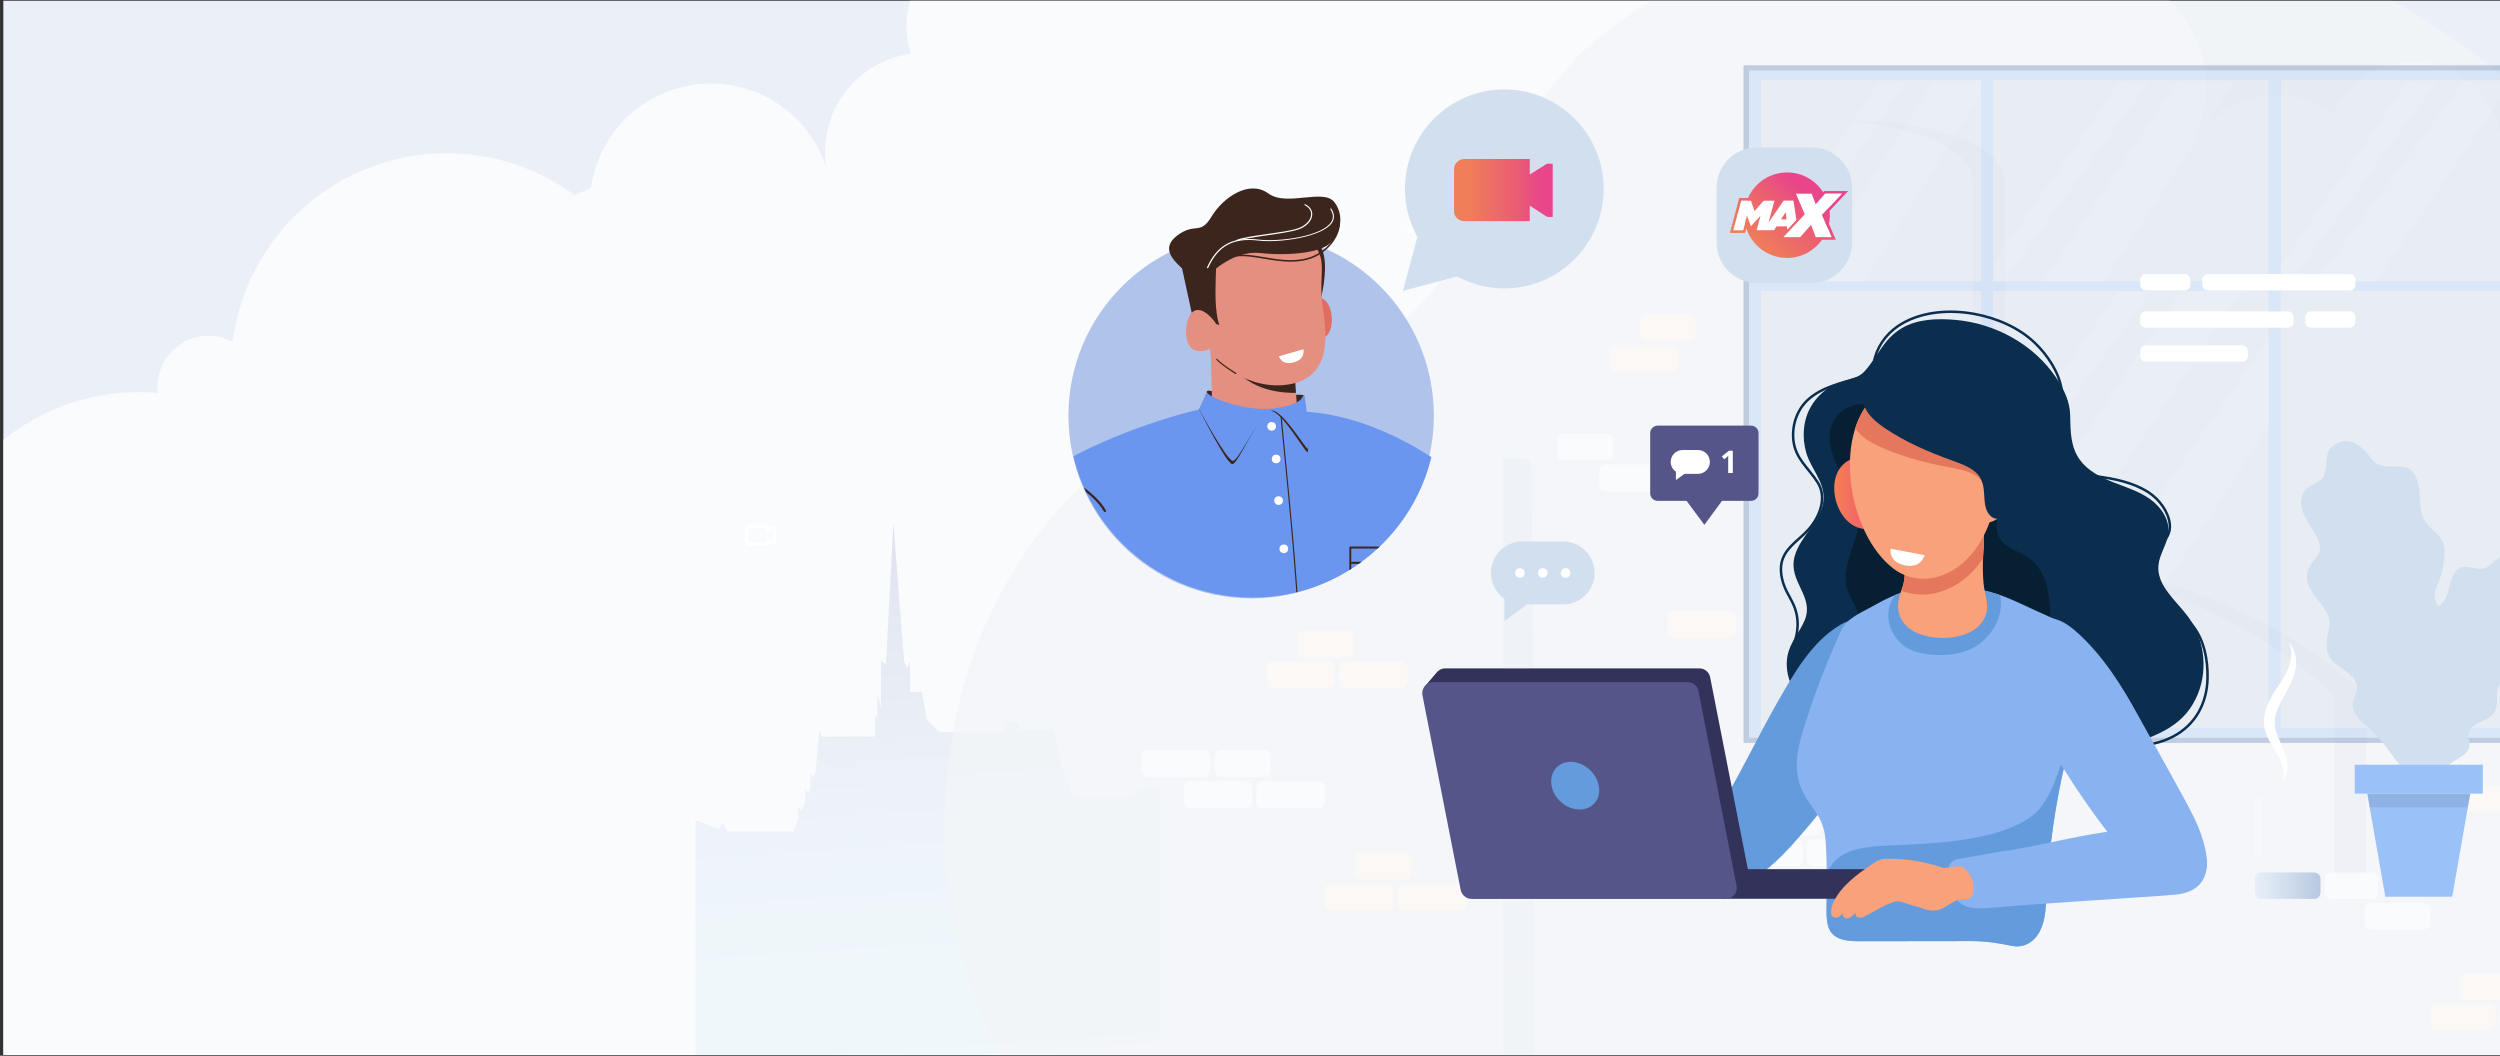 <?xml version="1.0" encoding="utf-8"?>
<svg xmlns="http://www.w3.org/2000/svg" id="Warstwa_1" style="enable-background:new 0 0 1731 731;" version="1.1" viewBox="0 0 1731 731" x="0px" y="0px">
<rect x="0" y="0" width="1731" height="731" fill="#333333" stroke="none"/>
<style type="text/css">
	.st0{clip-path:url(#SVGID_00000000204556009450680030000015383124704159157908_);}
	.st1{clip-path:url(#SVGID_00000142872568391440756690000002418993123200482436_);}
	.st2{fill:#EBEFF7;}
	.st3{opacity:0.72;fill:#FFFFFF;enable-background:new    ;}
	.st4{opacity:0.2;}
	.st5{fill:url(#SVGID_00000018915433056371394890000006083476394878723735_);}
	.st6{fill:none;}
	.st7{fill:url(#SVGID_00000103958682087297565600000004298749874310684094_);}
	.st8{fill:url(#SVGID_00000183244236948039033000000014330505607312449180_);}
	.st9{fill:none;stroke:#FFFFFF;stroke-width:1.99;stroke-linecap:round;stroke-linejoin:round;}
	.st10{opacity:0.8;}
	.st11{fill:#F2F5F7;}
	.st12{opacity:0.71;}
	.st13{opacity:0.5;fill:url(#SVGID_00000007412101704800144320000017810875588484831113_);enable-background:new    ;}
	.st14{fill:#FFFAF5;}
	.st15{opacity:0.3;}
	.st16{fill:#466BA5;}
	.st17{opacity:0.2;fill:#FFFFFF;enable-background:new    ;}
	.st18{fill:#9BC1F9;}
	.st19{fill:#0B2D4E;}
	.st20{fill:#061F33;}
	.st21{fill:#649BDD;}
	.st22{fill:#88B2F0;}
	.st23{clip-path:url(#SVGID_00000090292196303189072960000003302890815525886890_);}
	.st24{fill:url(#SVGID_00000176012432063610595890000008639537917824295301_);}
	.st25{fill:none;stroke:#0B2D4E;stroke-width:1.75;stroke-miterlimit:10;}
	.st26{fill:#F8A17A;}
	.st27{fill:#E5785C;}
	.st28{fill:#FFFFFF;}
	.st29{fill:#32325B;}
	.st30{fill:#555589;}
	.st31{fill:#D2DFEF;}
	.st32{clip-path:url(#SVGID_00000094599247263300863520000007239487157198913183_);}
	.st33{opacity:0.4;}
	.st34{clip-path:url(#SVGID_00000095298054620573659470000010238080819303464080_);}
	.st35{opacity:0.1;fill:#231F20;enable-background:new    ;}
	.st36{fill:url(#SVGID_00000093889804337130466070000003641263677342143922_);}
	.st37{fill:#B0C4EB;}
	.st38{clip-path:url(#SVGID_00000109748457381624809370000015392639489958215044_);}
	.st39{fill:#3C251D;}
	.st40{fill:#E58F80;}
	.st41{fill:#6B96F0;}
	.st42{fill:#E06D60;}
	.st43{fill:#6F7BBD;}
	.st44{fill:none;stroke:#FFFFFF;stroke-width:2.95;stroke-linecap:round;stroke-linejoin:round;}
	.st45{fill:url(#SVGID_00000183243423649386700560000006061015032662808225_);}
</style>
<g>
	<g>
		<defs>
			<rect height="730" id="SVGID_1_" width="1730" x="2.3" y="0.5"/>
		</defs>
		<clipPath id="SVGID_00000145030601935896991160000006774158987302412454_">
			<use href="#SVGID_1_" style="overflow:visible;"/>
		</clipPath>
		<g style="clip-path:url(#SVGID_00000145030601935896991160000006774158987302412454_);">
			<g>
				<g>
					<defs>
						<rect height="730" id="SVGID_00000097470655003764653840000007897489075712767115_" width="1730" x="2.3" y="0.5"/>
					</defs>
					<clipPath id="SVGID_00000155833590040171061000000000807298402660013702_">
						<use href="#SVGID_00000097470655003764653840000007897489075712767115_" style="overflow:visible;"/>
					</clipPath>
					<g style="clip-path:url(#SVGID_00000155833590040171061000000000807298402660013702_);">
						<path class="st2" d="M1.8,0h1731v731H1.8V0z"/>
						<path class="st3" d="M1790.7,137.1c0.2-1,0.5-2.2,0.7-3.3c3.1-21.6-12.2-41.5-34-44.5c-9.4-1.4-18.7,0.9-26.1,5.7&#xA;							c-3.4-26.3-24-48.1-51.7-51.7c-27.1-3.6-52.5,11.2-63.3,35c-8.8-6-18.9-10.3-30.4-11.8c-26.9-3.6-52.3,8.8-66.6,29.9&#xA;							c3.6-7.6,6.2-16,7.4-24.9c6.2-45.7-25.9-87.9-71.8-93.9c-5.8-0.9-11.7-1-17.3-0.5c0-4-0.2-7.9-0.7-12&#xA;							c-5.7-43.2-45.5-73.6-88.7-68c-7.7,1-15.1,3.3-21.8,6c-20.6-16.7-45.8-23.9-74-27.8c-43.1-5.8-84.4,3.3-115.3,28.8&#xA;							c-4.1-12.4-15.1-22-28.8-23.7c-19.4-2.6-37.2,11-39.8,30.4c-0.3,2.2-0.3,4.5-0.3,6.7c-1.4-0.3-2.8-0.7-4.1-0.9&#xA;							c-27.6-3.8-53.2,13.7-60.4,39.8c-28-17.2-60.1-26.4-92.7-27.6c-16-20.2-42.2-31.9-69.7-28.2c-27.6,3.6-49.8,21.5-59.9,45.1&#xA;							c-12.5-6-28-5.2-40,3.4c-7.7,5.3-13,13.4-15.3,21.8c-20.4-16.8-50.6-18.7-73.1-2.4c-22.3,16-30.5,43.9-22.3,68.7&#xA;							c-10.5,1.5-20.9,5.3-30.4,12C578.2,65,568,91.4,572.1,116.3c-2.4-8.1-6.5-16-11.7-23.3c-26.8-37.8-79-46.3-116.7-19.7&#xA;							c-19.6,13.7-31.4,34.7-34.5,56.8c-3.8,1.5-7.5,3.3-11.2,5.1c-50.6-37.3-121-39.8-175.1-1.5c-35.5,25.2-56.6,62.8-61.8,103&#xA;							c-11.7-6-25.9-5.8-37.2,2.4c-11,7.7-16,20.4-14.6,33c-50-4.5-98.9,16.6-129.9,55.6c-4-1-8.1-1.7-12.2-1.9&#xA;							c-8.6-20.8-25.4-37.8-47.9-46.2c-43.2-16-91.5,6-107.6,49.3c-3.3,8.4-4.8,17-5.1,25.4c-2.6-25.2-19.2-48.2-44.6-57.7&#xA;							c-10.8-4-21.8-5.1-32.3-3.8c1.7-25.9-13.6-51-39.3-60.6c-26.1-9.8-54.4-0.2-70,21.3c-4.5-7.6-11.7-13.7-20.4-17.2&#xA;							c-20.4-7.6-43.2,2.8-50.8,23.3c-0.3,1-0.7,1.9-1,3.3C-549.1,229.3-655.9,279-691.9,376c-17.3,46.3-15.3,95.1,2.2,137.7&#xA;							c-23.9,25.1-42.9,54.8-55.6,88c-60.6,162.7,73,244.8,277.5,320.6C-278,992.8-74.7,950.3,1,811.4l1546.8,97.8v-71.9&#xA;							c177.5-8.9,322.9-115.2,342.8-262.8c4.8-35.4,1.9-70.4-7.4-103.8c35.4-29.4,60.1-71.2,66.8-120.3&#xA;							C1963,247.1,1892.5,152.7,1790.7,137.1L1790.7,137.1z"/>
						<g class="st4">
							
								<linearGradient gradientTransform="matrix(1 0 0 -1 0 -4091.72)" gradientUnits="userSpaceOnUse" id="SVGID_00000136402847161854822750000016525241315821081990_" x1="1051.35" x2="1051.35" y1="-4632.94" y2="-5090.94">
								<stop offset="0" style="stop-color:#8485BB"/>
								<stop offset="0.2" style="stop-color:#9FA8D0"/>
								<stop offset="0.4" style="stop-color:#B5C5E1"/>
								<stop offset="0.6" style="stop-color:#C4D9EE"/>
								<stop offset="0.81" style="stop-color:#CEE6F5"/>
								<stop offset="1" style="stop-color:#D1EAF8"/>
							</linearGradient>
							<path d="M1061.8,450v325.3h-20.9v-458h11.2&#xA;								c7,0,8.4,2.9,8.4,11.3C1060.1,338.4,1061.8,440.9,1061.8,450L1061.8,450z" style="fill:url(#SVGID_00000136402847161854822750000016525241315821081990_);"/>
							<path class="st6" d="M829.4,494.9v280.3h-15.5v-303c0-1.9-0.5-4.1-3.6-4.1s12.9-0.2,15.1,0c2.9,0.2,3.6,3.1,3.6,4.1&#xA;								C828.8,476.1,829.2,488.6,829.4,494.9L829.4,494.9L829.4,494.9z"/>
							<path class="st6" d="M699.3,545.9v229.3h-24.7v-229c0-3.8,0.2-6.2-4.1-6.2c-0.5,0,17,0,23,0&#xA;								C699.1,539.9,699.3,542.6,699.3,545.9L699.3,545.9z"/>
							
								<linearGradient gradientTransform="matrix(1 0 0 -1 0 -4091.72)" gradientUnits="userSpaceOnUse" id="SVGID_00000183244793932457004610000010571470264367336832_" x1="624.318" x2="648.248" y1="-4460.413" y2="-4825.663">
								<stop offset="0" style="stop-color:#7D7FB6"/>
								<stop offset="1.000000e-02" style="stop-color:#7F82B8"/>
								<stop offset="0.21" style="stop-color:#9CA7CE"/>
								<stop offset="0.41" style="stop-color:#B2C4E0"/>
								<stop offset="0.61" style="stop-color:#C2D8ED"/>
								<stop offset="0.81" style="stop-color:#CCE5F4"/>
								<stop offset="1" style="stop-color:#CFE9F7"/>
							</linearGradient>
							<path d="M788.7,547.1l-4.5,5.8H744l-3.1-2.6&#xA;								v-5.7l-3.4-3.4l-8.1-36.2h-24.2v-2.6l-2.1-2.6h-7.5v7h-45.5l-8.1-8.4l-3.8-19.4h-8.1v-21.1l-1.7,4.5l-2.4-4.1l-7.4-95.8&#xA;								l-5.2,97.5l-3.4-2.4v32.6l-2.4-9.1v16.5l-1.7-2.8V510h-36.6l-2.1-4.1l-2.4,28l-1.9,5l-1.7-4.1v10.3l-1.5,4.5l-2.1-4.1v10&#xA;								l-2.8,5.7l-2.1-2.9v8.8l-3.1,8.6h-45.7l-3.4-6.2l-2.8,4.5l-16.1-6v177l321.7-24V545.9L788.7,547.1L788.7,547.1z" style="fill:url(#SVGID_00000183244793932457004610000010571470264367336832_);"/>
							<path class="st6" d="M1138.7,775.2V366.7c-17.7,0-24,0.2-41.4,0.2c-7.7,0-8.6,4.8-8.6,12.7c0,6.9,0.2,56,0.2,73.3&#xA;								c0,3.4-1.2,5.7-4.3,5.7c-9.3,0-12.7,0.2-17,0.2c-5.7,0-5.8-3.1-5.8-9.1c0-9.3-1.5-111.6-1.5-121.5c0-8.2-1.2-11.3-8.4-11.3&#xA;								h-73.5c-5.5,0-6.9,5.8-6.9,8.8c0,13.7,2.1,87.7,2.1,100.1c0,3.4-2.6,5-5,5h-18c-2.4,0-4.3-2.1-4.5-4.3l-0.7-63.7&#xA;								c0-2.8-2.2-4.8-4.8-4.5l-53.7,1.2c-3.1,0-5.7,2.8-5.7,5.7c0,25.2-0.2,127.9-0.2,148.6c0,3.4-0.9,4.8-3.8,4.8h-16.5&#xA;								c-1.7,0-2.9-0.5-2.9-2.4V504c0-4.1-1.7-4.3-6.2-4.3h-17.8c-2.2,0-4.1-1.9-4.1-4.1c-0.2-6.5-0.5-19-0.5-23&#xA;								c0-0.9-0.7-4.1-3.6-4.1c-15.1,0-46.3,0.2-63.3,0.2c-4.3,0-5.7,1.9-5.7,7c0,22.8,0.2,96.3,0.2,105.4c0,2.9-3.4,5.7-5.8,5.7&#xA;								c-11.5,0-36.2,0.5-46.7,0.5c-3.6,0-4.8-3.8-4.8-5v-35.4c0-3.4,0-6.3-5.7-6.3c-19.4,0-49.3,0.2-68,0.5c-5.5,0-12-0.5-12,5.8&#xA;								v22.7c0,4.1-0.5,7.9-6.3,7.9s-4.5-0.2-12.7-0.2c-6.9,0-8.8,3.4-8.8,9.6c0,19.9-0.2,151.2,0,189L1138.7,775.2L1138.7,775.2&#xA;								L1138.7,775.2z"/>
							<path class="st6" d="M1373.8,775.2V366.7c-17.7,0-24,0.2-41.4,0.2c-7.7,0-8.6,4.8-8.6,12.7c0,6.9,0.2,56,0.2,73.3&#xA;								c0,3.4-1.2,5.7-4.3,5.7c-9.3,0-12.7,0.2-17,0.2c-5.7,0-5.8-3.1-5.8-9.1c0-9.3-1.5-111.6-1.5-121.5c0-8.2-1.2-11.3-8.4-11.3&#xA;								h-73.5c-5.5,0-6.9,5.8-6.9,8.8c0,13.7,2.1,87.7,2.1,100.1c0,3.4-2.6,5-5,5h-18c-2.4,0-4.3-2.1-4.5-4.3l-0.7-63.7&#xA;								c0-2.8-2.2-4.8-4.8-4.5l-53.7,1.2c-3.1,0-5.7,2.8-5.7,5.7c0,25.2-0.2,127.9-0.2,148.6c0,3.4-0.9,4.8-3.8,4.8h-16.5&#xA;								c-1.7,0-2.9-0.5-2.9-2.4V504c0-4.1-1.7-4.3-6.2-4.3H1069c-2.2,0-4.1-1.9-4.1-4.1c-0.2-6.5-0.5-19-0.5-23&#xA;								c0-0.9-0.7-4.1-3.6-4.1c-15.1,0-46.3,0.2-63.3,0.2c-4.3,0-5.7,1.9-5.7,7c0,22.8,0.2,96.3,0.2,105.4c0,2.9-3.4,5.7-5.8,5.7&#xA;								c-11.5,0-36.2,0.5-46.7,0.5c-3.6,0-4.8-3.8-4.8-5v-35.4c0-3.4,0-6.3-5.7-6.3c-19.4,0-49.3,0.2-68,0.5c-5.5,0-12-0.5-12,5.8&#xA;								v22.7c0,4.1-0.5,7.9-6.3,7.9s-4.5-0.2-12.7-0.2c-6.9,0-8.8,3.4-8.8,9.6c0,19.9-0.2,151.2,0,189L1373.8,775.2L1373.8,775.2&#xA;								L1373.8,775.2z"/>
							<path class="st6" d="M945.7,518.1H992v257.3h-46.3V518.1z"/>
							<path class="st6" d="M944.5,522.1h-85.7c-0.7,0-1.4-0.5-1.4-1.4v-1.2c0-0.7,0.5-1.4,1.4-1.4h85.7c0.7,0,1.4,0.5,1.4,1.4v1.2&#xA;								C945.7,521.4,945.2,522.1,944.5,522.1z M797.1,488.2h-39c-0.9,0-1.7-0.7-1.7-1.7V482c0-0.9,0.7-1.7,1.7-1.7h39&#xA;								c0.9,0,1.7,0.7,1.7,1.7v4.5C798.6,487.6,798,488.2,797.1,488.2z"/>
							<path class="st6" d="M604.9,565.3L408,491.5v-22.3l2.4-1.7l-5.7-9.1V429l-1.2-3.8v-29l-2.8-9.4l0.2-12l-0.9-4.5l0.2-10.5&#xA;								l-1.2-2.1l-0.5-9.6l-3.4-3.6l0.7-4.1l0.9-3.4v-8.2l-1.7-10.6l-2.1,12L380,329l-4.8-8.6l-4.8-37.6l1.7-5.5l-7.7-127.7l2.8-5.5&#xA;								l-3.8-2.1l-4.3,4.1l3.8,4.1l-8.8,129.1l-2.4,3.4l2.4,4.1l-8.8,48.8l-11.8,6.4l-2.8-10.3v11.2L329,345v7.4l-7.4,3.8l-3.1-4.5&#xA;								l-4.5-37.6l1.7-1.7L308,193.5l2.1-4.1l-3.1-1.5l-3.1,3.1l2.8,3.4l-7.2,121v2.1l-5.1,40.5l-10.6,5.7v5.8l-4.5,0.9l-2.1-12.4&#xA;								v27.6h-1.7v28.1l-2.1,1.7v52.9l-1.7,3.4v13.9l-4.1,7.5v37.6l-153.8,5.7v9.3l-45,36.9h-8.1V572h-6.2v11h-6.7l-27.1-30.4&#xA;								L-5.6,579l-87.7,5l-4.3,5.7h-40.2l-3.1-2.6v-5.7l-3.4-3.4l-8.1-36.2h-24V539l-2.4-2.8h-7.4v7h-45.5l-8.1-8.4l-3.8-19.4h-8.1&#xA;								v-20.9l-1.9,4.5l-2.4-4.1l-7.4-95.9l-5.1,97.7l-3.4-2.6v32.6l-2.4-9.1v16.5l-1.7-2.9v15.3h-36.9l-2.1-4.1l-2.4,28.2l-1.7,5&#xA;								l-1.7-4.1v10.3l-1.7,4.5l-2.1-4.1v10l-2.8,5.7l-2.1-2.8v8.6l-3.1,8.6h-45.8l-3.4-6.2l-2.8,4.5l-17-6.3l-6.4,7.7v-8.6h-3.1&#xA;								v11.5h-15.8v2.6h-2.8V613h-4.1v4.1h-4.8v-2.8h-4.5v5h-2.1v-5.5h-4.8v5h-1.7v-2.1h-3.1v2.9h-0.7l-1.7-2.9l-33.5,0.9l-13.9,33&#xA;								h-53.6v10.3l-9.8,0.9l-2.8,0.5v-11.2l-26.1,1.7l-6.2,5l-1.7-3.4l-4.1,5l-11.2,4.1l-3.4,0.9v-10.6l-3.4-4.1l-3.4-5v-4.1&#xA;								l-4.1-8.4l-3.4,5l-70.4,0.9v5.8h-8.1l-5.3-7.9v-8.6l-3.4-1.7V605l-4.8-0.9v-8.2l-42.7-59.7l-81.2,18.4l-13.6,17.3v-36.6&#xA;								l2.1-0.9l-6.7-4.1l-14.1-13.2l-12.2,11.5l-8.6,5l1.2,0.7l0.2,2.4l-2.1,2.1h-1.2v43.1l-151.6-13.2l-44.1,9.8l-196.2,36.4&#xA;								l-11.5,8.2h6.7l-6.7,141.1L880.8,751V571L604.9,565.3L604.9,565.3z"/>
							<path class="st6" d="M1270.3,768.5V84.2c0,0,5-0.2,16-0.2c40.8,0,99.7,14.4,99.7,41.9v258c0,0,153.1,3.6,250.6,98.5v122.9&#xA;								H2031v163.2H1270.3L1270.3,768.5z"/>
							
								<linearGradient gradientTransform="matrix(1 0 0 -1 0 -4091.72)" gradientUnits="userSpaceOnUse" id="SVGID_00000102535192759054349570000006031911130385831598_" x1="1453.546" x2="1464.766" y1="-4199.689" y2="-4899.559">
								<stop offset="0.92" style="stop-color:#7D7FB6"/>
								<stop offset="0.92" style="stop-color:#7F82B8"/>
								<stop offset="0.93" style="stop-color:#9CA7CE"/>
								<stop offset="0.94" style="stop-color:#B2C4E0"/>
								<stop offset="0.95" style="stop-color:#C2D8ED"/>
								<stop offset="0.96" style="stop-color:#CCE5F4"/>
								<stop offset="0.97" style="stop-color:#CFE9F7"/>
							</linearGradient>
							<path d="M1365.8,125.4v258&#xA;								c0,0,153.1,3.6,250.6,98.5V605h22.3V482.1c-97.5-94.9-250.6-98.5-250.6-98.5V125.4c0-27.5-58.7-41.9-99.7-41.9&#xA;								c-7.7,0-12.4,0.2-14.4,0.2C1314.1,85.4,1365.8,99.6,1365.8,125.4z" style="fill:url(#SVGID_00000102535192759054349570000006031911130385831598_);"/>
						</g>
						<path class="st9" d="M535.3,365.4L535.3,365.4l-3.5,2.1v-3.1h-13c-1.1,0-2,0.9-2,2v8.4c0,1.1,0.9,1.9,2,1.9h13v-3.1l3.5,2.2&#xA;							h1.1v-10.5L535.3,365.4L535.3,365.4z"/>
					</g>
				</g>
			</g>
			<g>
				<g class="st10">
					<path class="st11" d="M1837.6,536.6c-38.7-96.4,12.7-123.6,25.9-206.3c2-12.6,2.1-25.3,0.4-37.9&#xA;						C1815.6-67.1,1314-163.1,1092.2,39.1c-79.5,89-69.5,173.9-164.2,206.4c-24.4,8.4-41.5,7.4-79.2,23.5&#xA;						C761.4,306.3,696,379.3,669.3,467.8c-28.6,95.2-15.9,191.1,25.3,266.3h1165.8C1874.8,682.4,1870.2,617.6,1837.6,536.6&#xA;						L1837.6,536.6z"/>
				</g>
				<g class="st12">
					<path class="st3" d="M1641.7,625.2h36.6c2.5,0,4.4,2,4.4,4.4v9.5c0,2.5-2,4.4-4.4,4.4h-36.6c-2.5,0-4.4-2-4.4-4.4v-9.5&#xA;						C1637.3,627.1,1639.3,625.2,1641.7,625.2z"/>
					
						<linearGradient gradientTransform="matrix(1 0 0 1 0 -628)" gradientUnits="userSpaceOnUse" id="SVGID_00000065794481997762208250000005749881901330229689_" x1="1561.25" x2="1606.73" y1="1241.25" y2="1241.25">
						<stop offset="0" style="stop-color:#D0E4F4"/>
						<stop offset="0.18" style="stop-color:#BED5EB"/>
						<stop offset="0.55" style="stop-color:#8EADD4"/>
						<stop offset="1" style="stop-color:#4A76B4"/>
					</linearGradient>
					
						<path d="M1565.7,604.1h36.6c2.5,0,4.4,2,4.4,4.4v9.5c0,2.5-2,4.4-4.4,4.4h-36.6c-2.5,0-4.4-2-4.4-4.4v-9.5&#xA;						C1561.2,606.1,1563.2,604.1,1565.7,604.1z" style="opacity:0.5;fill:url(#SVGID_00000065794481997762208250000005749881901330229689_);enable-background:new    ;"/>
					<path class="st6" d="M1593.7,625.2h36.6c2.5,0,4.4,2,4.4,4.4v9.5c0,2.5-2,4.4-4.4,4.4h-36.6c-2.5,0-4.4-2-4.4-4.4v-9.5&#xA;						C1589.2,627.1,1591.2,625.2,1593.7,625.2z"/>
					<path class="st3" d="M1613.8,604.1h28.9c2.2,0,4,1.8,4,4v10.4c0,2.2-1.8,4-4,4h-28.9c-2.2,0-4-1.8-4-4v-10.4&#xA;						C1609.8,605.9,1611.6,604.1,1613.8,604.1z"/>
					<path class="st14" d="M1735.1,694.9h36.6c2.5,0,4.4,2,4.4,4.4v9.5c0,2.5-2,4.4-4.4,4.4h-36.6c-2.5,0-4.4-2-4.4-4.4v-9.5&#xA;						C1730.7,696.9,1732.7,694.9,1735.1,694.9z"/>
					<path class="st14" d="M1687.1,694.9h36.6c2.5,0,4.4,2,4.4,4.4v9.5c0,2.5-2,4.4-4.4,4.4h-36.6c-2.5,0-4.4-2-4.4-4.4v-9.5&#xA;						C1682.6,696.9,1684.6,694.9,1687.1,694.9z"/>
					<path class="st14" d="M1707.2,673.9h28.9c2.2,0,4,1.8,4,4v10.4c0,2.2-1.8,4-4,4h-28.9c-2.2,0-4-1.8-4-4v-10.4&#xA;						C1703.2,675.6,1704.9,673.9,1707.2,673.9z"/>
					<g>
						<path class="st14" d="M1696.4,543.9h36.6c2.5,0,4.4,2,4.4,4.4v9.5c0,2.5-2,4.4-4.4,4.4h-36.6c-2.5,0-4.4-2-4.4-4.4v-9.5&#xA;							C1692,545.9,1694,543.9,1696.4,543.9z"/>
						<path class="st14" d="M1648.4,543.9h36.6c2.5,0,4.4,2,4.4,4.4v9.5c0,2.5-2,4.4-4.4,4.4h-36.6c-2.5,0-4.4-2-4.4-4.4v-9.5&#xA;							C1644,545.9,1646,543.9,1648.4,543.9z"/>
						<path class="st14" d="M1668.5,522.9h28.9c2.2,0,4,1.8,4,4v10.4c0,2.2-1.8,4-4,4h-28.9c-2.2,0-4-1.8-4-4v-10.4&#xA;							C1664.5,524.7,1666.3,522.9,1668.5,522.9z"/>
					</g>
				</g>
				<g class="st15">
					<rect class="st16" height="469.2" width="536.7" x="1207.2" y="45.2"/>
					<rect class="st3" height="455.2" width="520.7" x="1215.1" y="52.2"/>
					<polygon class="st17" points="1290,195.8 1379.3,52.7 1339.2,55.8 1249.8,195.8"/>
					<polygon class="st17" points="1221.6,198.9 1322.9,52.7 1304.1,52.2 1213.2,189.8"/>
					<polygon class="st17" points="1456.1,195.8 1549.8,52.7 1507.7,55.8 1413.9,195.8"/>
					<polygon class="st17" points="1384.3,198.9 1490.7,52.7 1470.9,52.2 1375.5,189.8"/>
					<polygon class="st17" points="1375.5,463.2 1553.6,198.9 1510.1,201.5 1375.5,402.6"/>
					<polygon class="st17" points="1432.7,507.4 1575.6,287.9 1572.8,231.3 1380,507.5"/>
					<polygon class="st17" points="1376.8,356.7 1493,196.5 1469.6,197.5 1377.8,329.9"/>
					<polygon class="st17" points="1644.5,195.8 1740,54.8 1706.9,55.8 1602.3,195.8"/>
					<polygon class="st17" points="1583.5,198.9 1689.9,52.7 1670.1,52.2 1574.7,189.8"/>
					<path class="st18" d="M1579.2,48.8H1211v462h160.7v0.3h8.3v-0.3h191v0.3h8.3v-0.3H1740v-462L1579.2,48.8L1579.2,48.8z&#xA;						 M1731.7,55.6v139.2h-152.4V55.6H1731.7z M1570.9,55.6v139.2H1380V55.6H1570.9z M1219.3,55.6h152.4v139.2h-152.4V55.6&#xA;						L1219.3,55.6z M1219.3,504V201.5h152.4V504H1219.3L1219.3,504z M1380,504V201.5h190.9V504H1380L1380,504z M1579.2,504V201.5&#xA;						h152.4V504H1579.2L1579.2,504z"/>
				</g>
				<g class="st12">
					<path class="st3" d="M874.5,540.8h38.4c2.5,0,4.6,2,4.6,4.6v9.6c0,2.5-2,4.6-4.6,4.6h-38.4c-2.5,0-4.6-2-4.6-4.6v-9.6&#xA;						C869.9,542.8,871.9,540.8,874.5,540.8z"/>
					<path class="st3" d="M795,519.3h38.4c2.5,0,4.6,2.1,4.6,4.6v9.6c0,2.5-2.1,4.6-4.6,4.6H795c-2.5,0-4.6-2.1-4.6-4.6v-9.6&#xA;						C790.4,521.4,792.4,519.3,795,519.3z"/>
					<path class="st3" d="M824.2,540.8h38.4c2.5,0,4.6,2.1,4.6,4.6v9.6c0,2.5-2.1,4.6-4.6,4.6h-38.4c-2.5,0-4.6-2.1-4.6-4.6v-9.6&#xA;						C819.7,542.8,821.7,540.8,824.2,540.8z"/>
					<path class="st3" d="M845.2,519.3h30.3c2.3,0,4.1,1.8,4.1,4.1v10.5c0,2.3-1.8,4.1-4.1,4.1h-30.3c-2.3,0-4.1-1.8-4.1-4.1v-10.5&#xA;						C841.1,521.1,843,519.3,845.2,519.3z"/>
					<path class="st3" d="M1255.6,580.9h38.4c2.5,0,4.6,2,4.6,4.6v9.6c0,2.5-2.1,4.6-4.6,4.6h-38.4c-2.5,0-4.6-2-4.6-4.6v-9.6&#xA;						C1251.1,583,1253.1,580.9,1255.6,580.9z"/>
					<path class="st3" d="M1176.1,559.5h38.4c2.5,0,4.6,2,4.6,4.6v9.6c0,2.5-2.1,4.6-4.6,4.6h-38.4c-2.5,0-4.6-2-4.6-4.6v-9.6&#xA;						C1171.6,561.5,1173.6,559.5,1176.1,559.5z"/>
					<path class="st3" d="M1205.4,580.9h38.4c2.5,0,4.6,2.1,4.6,4.6v9.6c0,2.5-2.1,4.6-4.6,4.6h-38.4c-2.5,0-4.6-2.1-4.6-4.6v-9.6&#xA;						C1200.8,583,1202.9,580.9,1205.4,580.9z"/>
					<path class="st3" d="M1226.4,559.5h30.3c2.3,0,4.1,1.8,4.1,4.1v10.5c0,2.3-1.8,4.1-4.1,4.1h-30.3c-2.3,0-4.1-1.8-4.1-4.1v-10.5&#xA;						C1222.3,561.3,1224.1,559.5,1226.4,559.5z"/>
					<path class="st14" d="M972.1,611.8h38.4c2.5,0,4.6,2.1,4.6,4.6v9.6c0,2.5-2.1,4.6-4.6,4.6h-38.4c-2.5,0-4.6-2.1-4.6-4.6v-9.6&#xA;						C967.5,613.9,969.6,611.8,972.1,611.8z"/>
					<path class="st14" d="M921.9,611.8h38.4c2.5,0,4.6,2.1,4.6,4.6v9.6c0,2.5-2.1,4.6-4.6,4.6h-38.4c-2.5,0-4.6-2.1-4.6-4.6v-9.6&#xA;						C917.3,613.9,919.4,611.8,921.9,611.8z"/>
					<path class="st14" d="M942.9,590.4h30.3c2.3,0,4.1,1.8,4.1,4.1V605c0,2.3-1.8,4.1-4.1,4.1h-30.3c-2.3,0-4.1-1.8-4.1-4.1v-10.5&#xA;						C938.8,592.2,940.6,590.4,942.9,590.4z"/>
					<g>
						<path class="st14" d="M931.7,457.9h38.4c2.5,0,4.6,2.1,4.6,4.6v9.6c0,2.5-2.1,4.6-4.6,4.6h-38.4c-2.5,0-4.6-2.1-4.6-4.6v-9.6&#xA;							C927.1,460,929.2,457.9,931.7,457.9z"/>
						<path class="st14" d="M881.5,457.9h38.4c2.5,0,4.6,2.1,4.6,4.6v9.6c0,2.5-2.1,4.6-4.6,4.6h-38.4c-2.5,0-4.6-2.1-4.6-4.6v-9.6&#xA;							C876.9,460,878.9,457.9,881.5,457.9z"/>
						<path class="st14" d="M902.5,436.5h30.3c2.3,0,4.1,1.8,4.1,4.1v10.5c0,2.3-1.8,4.1-4.1,4.1h-30.3c-2.3,0-4.1-1.8-4.1-4.1&#xA;							v-10.5C898.3,438.3,900.2,436.5,902.5,436.5z"/>
					</g>
					<path class="st6" d="M960.7,391.3H990c1.9,0,3.5,1.6,3.5,3.5v7.3c0,1.9-1.6,3.5-3.5,3.5h-29.2c-1.9,0-3.5-1.6-3.5-3.5v-7.3&#xA;						C957.2,392.9,958.8,391.3,960.7,391.3z"/>
					<path class="st6" d="M983,407.7h29.2c1.9,0,3.5,1.6,3.5,3.5v7.3c0,1.9-1.6,3.5-3.5,3.5H983c-1.9,0-3.5-1.6-3.5-3.5v-7.3&#xA;						C979.5,409.2,981.1,407.7,983,407.7z"/>
					<path class="st6" d="M999,391.3h23.1c1.7,0,3.2,1.4,3.2,3.1v8c0,1.7-1.4,3.1-3.2,3.1H999c-1.7,0-3.2-1.4-3.2-3.1v-8&#xA;						C995.9,392.7,997.3,391.3,999,391.3z"/>
				</g>
				<g class="st12">
					<path class="st3" d="M1111.8,321.6h38.4c2.5,0,4.6,2,4.6,4.6v9.6c0,2.5-2.1,4.6-4.6,4.6h-38.4c-2.5,0-4.6-2-4.6-4.6v-9.6&#xA;						C1107.2,323.7,1109.3,321.6,1111.8,321.6z"/>
					<path class="st6" d="M1032.3,300.2h38.4c2.5,0,4.6,2,4.6,4.6v9.6c0,2.5-2.1,4.6-4.6,4.6h-38.4c-2.5,0-4.6-2-4.6-4.6v-9.6&#xA;						C1027.7,302.2,1029.7,300.2,1032.3,300.2z"/>
					<path class="st6" d="M1061.5,321.6h38.4c2.5,0,4.6,2.1,4.6,4.6v9.6c0,2.5-2.1,4.6-4.6,4.6h-38.4c-2.5,0-4.6-2.1-4.6-4.6v-9.6&#xA;						C1057,323.7,1059,321.6,1061.5,321.6z"/>
					<path class="st3" d="M1082.5,300.2h30.3c2.3,0,4.1,1.8,4.1,4.1v10.5c0,2.3-1.8,4.1-4.1,4.1h-30.3c-2.3,0-4.1-1.8-4.1-4.1v-10.5&#xA;						C1078.4,302,1080.3,300.2,1082.5,300.2z"/>
					<path class="st14" d="M1159.2,422.7h38.4c2.5,0,4.6,2.1,4.6,4.6v9.6c0,2.5-2.1,4.6-4.6,4.6h-38.4c-2.5,0-4.6-2.1-4.6-4.6v-9.6&#xA;						C1154.6,424.7,1156.6,422.7,1159.2,422.7z"/>
					<g>
						<path class="st14" d="M1118.7,238.8h38.4c2.5,0,4.6,2.1,4.6,4.6v9.6c0,2.5-2.1,4.6-4.6,4.6h-38.4c-2.5,0-4.6-2.1-4.6-4.6v-9.6&#xA;							C1114.2,240.9,1116.2,238.8,1118.7,238.8z"/>
						<path class="st14" d="M1139.7,217.4h30.3c2.3,0,4.1,1.8,4.1,4.1V232c0,2.3-1.8,4.1-4.1,4.1h-30.3c-2.3,0-4.1-1.8-4.1-4.1&#xA;							v-10.5C1135.6,219.2,1137.5,217.4,1139.7,217.4z"/>
					</g>
				</g>
			</g>
			<g>
				<g>
					<path class="st19" d="M1469.2,518.2c-20.2,7.2-44.6,6.4-63-5.4c-18.1-11.6-34.6-20-56.8-19.6c-19.9,0.4-36.3,11.1-55.6,13.4&#xA;						c-15.3,1.8-30.8-4.8-41.9-15.5c-10.8-10.4-18-26.3-13.3-40.6c2.5-7.5,7.8-13.6,10.9-20.9c7.1-16.7-11.6-26.8-6.9-44.3&#xA;						c3.9-14.9,20.3-25.6,20.1-41.1c-0.2-11.3-8.9-20.1-12-30.5c-3.1-10.6-2.4-22.4,3.1-32c4-7.1,10.5-12.9,18-16.1&#xA;						c6.7-2.9,14.3-2.9,19.5-8.8c9.3-10.5,12.7-21.9,25.4-29.5c10.8-6.5,25-6.9,37.4-5.8c27.5,2.5,54.2,17,69.7,40.2&#xA;						c5.5,8.2,9.5,16.6,9.6,26.3c0.2,10.6,0.2,21.4,6.7,30.4c5.5,7.6,14.3,12,23,15.5c8.7,3.4,17.9,6.2,25.5,11.6&#xA;						s13.7,14.2,12.8,23.5c-0.8,7.8-6.2,14.6-6.9,22.4c-1.3,14.2,12.4,24.5,20.8,36c11.8,16.1,13.8,38.9,4.9,56.7&#xA;						c-10.2,20.6-28.8,25.2-48.3,33C1471.1,517.6,1470.1,517.9,1469.2,518.2L1469.2,518.2z"/>
					<path class="st20" d="M1419.5,423.9c0.7,17.5-3.3,30.5-19.3,39.2c-12.7,6.9-27.9,9.1-42,9.5c-23.5,0.6-49.7-5.5-67.3-22&#xA;						c-3.2-3-6.3-6.7-6.5-11c-0.2-4,2-7.7,2.2-11.7c0.3-6.7-4.9-12.3-7.2-18.6c-3.1-8.3-1-17.6,1.8-26s6.2-16.9,5.8-25.8&#xA;						c-0.5-11.5-7.4-21.5-13-31.6s-9.9-22.4-5.2-32.9c3.1-6.9,10.5-12.2,18.1-13.1c8-0.9,15.2,8.3,20.3,13.3&#xA;						c6.9,6.8,14.6,12.8,22.9,17.8c11.4,7,24,12.1,34.8,20c6.5,4.8,13.5,11.4,16.6,19.1c3.5,8.6-2.6,17,4.8,25&#xA;						c4.8,5.1,12.2,6.9,17.9,10.9C1416.8,394.5,1418.9,410.1,1419.5,423.9L1419.5,423.9z"/>
					<path class="st21" d="M1289.6,521.5c16.5-25.5,26.8-56.7,12.4-85.4c-1.4-2.9-3.2-6.1-6.3-7.1c-6.6-2.2-15.7,0.2-21.4,3.6&#xA;						c-20,11.8-32.3,33.9-43.6,53.6c-11.7,20.5-21.8,41.7-33.6,62.2c-4.8,8.3-9.6,16.7-12.1,25.8c-2.2,8-2.5,17.3,0.6,25.2&#xA;						c13.2,34.1,49.5-7.7,60.5-20.3C1261.9,561,1276.6,541.6,1289.6,521.5L1289.6,521.5z"/>
					<g>
						<path class="st22" d="M1439.1,493.1c4.8-20.1,7.2-40.7-3.6-54.4c-4.9-6.2-13.5-10.5-20.6-13.5c-13.8-6-27.9-14-42.7-16.6&#xA;							c-15.6-2.7-32.9-4.4-48.5-0.5c-9.9,2.5-19.1,7.1-27.9,12.1c-7.7,4.3-17.1,8-20.8,16.1c-9,19.5-17,39.8-23.6,60.2&#xA;							c-5.6,17.1-11.6,35-2.9,52.3c2.8,5.6,6.9,10.4,10.2,15.8c3.6,6,5,11.6,5.4,18.5c1.1,15.7,0.7,31.5,0.6,47.2&#xA;							c0,4.5,0.1,9.2,2,13.3c3.9,8,14.5,8.2,22.2,8.1l75.7-0.1c10.5,0,18.5,1.3,28.4,3.3c8.3,1.7,15.4-2.5,19.4-10.2&#xA;							c3.8-7.3,4.1-15.8,4.5-24.1c1.6-32,6.1-63.8,13.5-94.9C1432.5,516.7,1436.2,505.2,1439.1,493.1L1439.1,493.1z"/>
						<g>
							<g>
								<defs>
									<path d="M1439.1,493.1c4.8-20.1,7.2-40.7-3.6-54.4&#xA;										c-4.9-6.2-13.5-10.5-20.6-13.5c-13.8-6-27.9-14-42.7-16.6c-15.6-2.7-32.9-4.4-48.5-0.5c-9.9,2.5-19.1,7.1-27.9,12.1&#xA;										c-7.7,4.3-17.1,8-20.8,16.1c-9,19.5-17,39.8-23.6,60.2c-5.6,17.1-11.6,35-2.9,52.3c2.8,5.6,6.9,10.4,10.2,15.8&#xA;										c3.6,6,5,11.6,5.4,18.5c1.1,15.7,0.7,31.5,0.6,47.2c0,4.5,0.1,9.2,2,13.3c3.9,8,14.5,8.2,22.2,8.1l75.7-0.1&#xA;										c10.5,0,18.5,1.3,28.4,3.3c8.3,1.7,15.4-2.5,19.4-10.2c3.8-7.3,4.1-15.8,4.5-24.1c1.6-32,6.1-63.8,13.5-94.9&#xA;										C1432.5,516.7,1436.2,505.2,1439.1,493.1L1439.1,493.1z" id="SVGID_00000035530037182039031550000008768766327196112806_"/>
								</defs>
								<clipPath id="SVGID_00000154383838975211099580000014769184232217683106_">
									<use href="#SVGID_00000035530037182039031550000008768766327196112806_" style="overflow:visible;"/>
								</clipPath>
								<g style="clip-path:url(#SVGID_00000154383838975211099580000014769184232217683106_);">
									<path class="st21" d="M1380.6,434.6c5.9-10,7.3-22.5-0.5-32.1c-3.6-4.4-9.8-4.9-15.2-5c-10.6-0.2-21.2,0.9-31.5,3.3&#xA;										c-9.8,2.3-19.9,6.2-24.1,16.1c-3.2,7.4-2.1,15.9,2.1,22.7c3.8,6.1,10.1,10.7,17.1,12.3c11.3,2.7,24.6,2.3,35.4-2.2&#xA;										C1370.5,446.9,1376.6,441.3,1380.6,434.6L1380.6,434.6z"/>
									<path class="st21" d="M1448,585.2c-0.1-15.4-0.2-30.8-0.2-46.2c0-5.4,3.5-38-4.9-37.7c-0.9,0-1.7,0.5-2.5,1&#xA;										c-4.2,3-6.3,8-8.2,12.7c-6.1,14.8-11.2,38.5-23.9,48.9c-12.9,10.5-32.7,15-48.7,17.5c-18.7,3-37.7,3.2-56.6,4.3&#xA;										c-12.2,0.7-25.7,2.5-33.7,11.7c-5.7,6.6-8.7,16.5-11.7,24.5c-2.7,7-4.8,15.4,0.6,21.8c2.3,2.7,5.5,4.5,8.8,6&#xA;										c11.8,5.5,24.7,8.3,37.5,10.5c35.9,6,72.6,7.3,109,5.5c7.8-0.4,16.2-1.2,22-6.4c4.3-3.9,6.3-9.7,7.7-15.3&#xA;										C1448.2,625,1448.1,605,1448,585.2L1448,585.2z"/>
								</g>
							</g>
						</g>
					</g>
					
						<linearGradient gradientTransform="matrix(1 0 0 1 0 -628)" gradientUnits="userSpaceOnUse" id="SVGID_00000058546809013273505250000012862889475341492621_" x1="1270.076" x2="1312.786" y1="969.454" y2="969.454">
						<stop offset="0" style="stop-color:#F48053"/>
						<stop offset="1" style="stop-color:#ED4089"/>
					</linearGradient>
					<path d="M1275.8,322&#xA;						c-13.8,14.2-1.3,48.8,20.7,43.8c23.6-5.4,20.1-42.2-1.3-48.2C1286.9,315.2,1280.3,317.4,1275.8,322L1275.8,322z" style="fill:url(#SVGID_00000058546809013273505250000012862889475341492621_);"/>
					<path class="st25" d="M1463.9,515.9c13.8,1.8,28.3,0.5,40.7-5.9c15.7-8.2,23.6-23.3,23.9-40.6c0.2-12.5-2.2-25.6-9.8-35.6&#xA;						c-8.2-10.9-22.1-17.6-27.2-30.2c-3.3-8.2-2.5-19.4,4-25.7c4.2-4,7.4-8.6,6.9-14.6c-0.8-8.9-7.3-17.5-14.6-22.3&#xA;						c-10.7-7-23.9-9.6-36.4-11.2c-8.4-1.1-16.9-3.5-19.5-12.5c-1.4-4.9-1.1-10.1-1.4-15.1c-0.6-10.8-1.3-21.5-3-32.2&#xA;						c-1.8-12.3-9.8-24.2-18.7-32.7c-1.3-1.2-2.6-2.4-4-3.5c-23-18.6-65.4-25.2-90.8-7.9c-8.6,5.9-14.7,14.9-16.6,25.1&#xA;						c-1.3,6.9-3.2,8.3-9.9,10.4c-12.2,3.8-26,6.5-35.7,15.4c-7.6,7-11.1,17.6-10.1,27.8c1.3,13,10.4,19.2,16.9,29.5&#xA;						c6.6,10.5,1.4,23.7-6.3,32.4c-5.9,6.7-14.3,11.5-17.7,19.8c-3.1,7.6-1,16.4,2.7,23.7c1.5,3,3.3,5.8,4.6,8.9&#xA;						c4.1,9.3,3.6,20.4-1.1,29.4"/>
					<path class="st22" d="M1503,536c4.2,7.6,8.4,15.2,12.5,22.9c8.4,15.6,23.9,50.2-1,58.8c-12.5,4.3-19.7,0.1-28-9&#xA;						c-31.3-34.5-58-73.2-79.2-114.7c-7.9-15.5-28.8-55.7-3.4-64.9c8-2.9,17.3-2.2,24.8,1.8c3.4,1.9,6.5,4.3,9.4,6.9&#xA;						c18.3,16.4,31.4,37.5,43,58.8C1488.4,509.8,1495.7,522.9,1503,536L1503,536z"/>
					<path class="st26" d="M1359.1,439.7c7.6-2.4,13.8-7.1,16.1-14.6c2.1-6.8-1.2-14.4-1.8-21.3c-0.6-6.6-0.6-13.2-0.2-19.7&#xA;						c0.4-6.1,1-12.4,0-18.5c-0.5-3.5-2.4-2.9-5.9-4.2s-7.4-1.4-11.2-1.4c-7.8,0-28.1-0.5-32.9,6.3c-2.2,3.1-2.4,7.1-2.5,10.8&#xA;						c-0.1,4.5-0.9,10.4-1.7,16.6c-0.3,2.8-0.1,5.6-0.6,8.4c-0.5,3.1-1.7,6.1-2.7,9.1c-3.9,11.3-0.2,22,11.9,27.2&#xA;						C1336.4,442.1,1348.9,442.9,1359.1,439.7L1359.1,439.7z"/>
					<path class="st27" d="M1373.2,365.6c-0.5-3.5-2.4-2.9-5.9-4.2s-7.4-1.4-11.2-1.4c-7.8,0-28.1-0.5-32.9,6.3&#xA;						c-2.2,3.1-2.4,7.1-2.5,10.8c-0.1,4.5-0.9,10.4-1.7,16.6c-0.3,2.8-0.1,5.6-0.6,8.4c-0.4,2.4-1.1,4.7-1.9,7&#xA;						c7.6,2.8,16.1,3.4,23.9,1.5c14.2-3.5,24.9-12.3,32.6-23.8c0-0.9,0.1-1.8,0.1-2.7C1373.5,378,1374.1,371.7,1373.2,365.6&#xA;						L1373.2,365.6z"/>
					<path class="st26" d="M1384.5,321.2c-0.1-10.4-1.5-20.3-4.2-28.5c-11.5-35.3-55.6-44.1-82.2-18.7&#xA;						c-29.6,28.3-18.3,95.9,12.9,119.7c8.3,6.4,19.7,8.6,29.8,5.9C1371.5,391.4,1384.7,353.7,1384.5,321.2L1384.5,321.2z"/>
					<path class="st26" d="M1378.7,322.1c13.6-7.4,17.7,11.4,15.4,20.7c-1,3.9-2.5,7.6-4.9,10.8c-3.2,4.3-12.4,11.4-17.8,6.7&#xA;						c-2.4-2.1-2.7-5.7-2.7-8.9C1368.5,342.7,1369.5,327.1,1378.7,322.1L1378.7,322.1z"/>
					<path class="st6" d="M1334.5,383.9c-3.3,0-6.7-0.2-10-0.7l0.6-4.1c12.2,1.8,24.3,0.1,35.1-4.9c2.9-1.4,5.4-2.8,7.6-4.4&#xA;						c4-2.9,7.4-6.6,9.8-10.9l3.6,2.1c-2.8,4.7-6.6,8.9-11,12.1c-2.4,1.7-5.1,3.3-8.3,4.8C1353.4,381.9,1344,383.9,1334.5,383.9&#xA;						L1334.5,383.9z"/>
					<path class="st28" d="M1309,379.9l23.6,4.5c0,0-2.2,8.9-12.7,7.2C1307.2,389.6,1309,379.9,1309,379.9L1309,379.9z"/>
					<path class="st6" d="M1312.6,375.9c5-4.3,16-3.9,19.6,0.5c2.7,3.3,1.9,7.4-1.1,10.2c-3.5,3.3-7.8,3.1-12.2,2.1&#xA;						C1313.4,387.5,1306.6,381,1312.6,375.9L1312.6,375.9z"/>
					<path class="st27" d="M1384.6,294.2c-12.2-37.2-58.6-46.4-86.5-19.7c-6.2,5.9-10.6,13.4-13.6,21.9c0.6,1,1.3,1.9,2.2,2.9&#xA;						c3.8,4.4,9.1,7.3,14.4,9.8c15.6,7.2,32.3,11.4,49.2,14.6c1.2,0.2,2.5,0.5,3.7,0.7c4.6,0.9,9.2,2.1,13.3,4.4&#xA;						c11.4,6.8,6.5,21.6,14.9,28.1c0.8,0.6,1.5,1,2.3,1.2c3.1-11.1,4.6-22.8,4.5-34C1388.9,313.2,1387.4,302.8,1384.6,294.2&#xA;						L1384.6,294.2z"/>
					<path class="st19" d="M1355.2,320.2c4.4,1.6,8.8,3.5,12.4,6.5c10.2,8.5,3,22.4,10.2,30.1c6.4,6.9,16.2-2.2,18.7-8.6&#xA;						c4.7-11.7,4.4-24.7,4.1-37.3c-0.2-7-0.4-14.2-2.5-20.9c-2.2-7.3-6.6-13.9-11.8-19.5c-15.1-16.2-37.8-24.7-59.8-23.3&#xA;						c-17.2,1.1-47.4,15.5-33.9,37.4c3.1,5,7.8,8.7,12.7,12c14.2,9.6,30.1,16.4,46.2,22.2C1352.8,319.3,1354,319.7,1355.2,320.2&#xA;						L1355.2,320.2z"/>
					<path class="st6" d="M1384.4,316.7c-19.1,4.9-26.5,41-5.2,48.1c22.9,7.7,39.1-25.5,24-41.8&#xA;						C1397.4,316.7,1390.5,315.1,1384.4,316.7L1384.4,316.7z"/>
					<path class="st6" d="M1390.7,321.4c-13.2,2.1-21.4,30.2-7.7,37.9c14.6,8.3,28.4-16.7,19.8-31.1&#xA;						C1399.3,322.6,1394.9,320.7,1390.7,321.4z"/>
					<path class="st6" d="M1393.3,319.2l-5.1-0.6c3.5-29.9,2-68.2-24.7-80.4c-12.6-5.8-48.8-12.2-64.8,9.3c-1.9,2.1-3.2,4-3.2,4&#xA;						c9.9-30.5,56.5-24.2,70.1-17.9C1395.2,247.1,1397,287.6,1393.3,319.2L1393.3,319.2z"/>
					<g>
						<rect class="st29" height="20.5" width="105" x="1192.5" y="601.8"/>
						<path class="st29" d="M1210.6,603.8l-26.5-134.9c-0.7-3.6-3.8-6.1-7.4-6.1h-176.1c-2.5,0-4.7,1.3-6.1,3.1l0,0l-8.1,9.6&#xA;							l7.2-1.6l26.1,132.8c0.7,3.6,3.8,6.1,7.4,6.1h176.1C1207.9,612.9,1211.5,608.5,1210.6,603.8z"/>
						<path class="st30" d="M1018.9,622.4H1195c4.8,0,8.4-4.4,7.4-9.1L1176,478.4c-0.7-3.6-3.8-6.1-7.4-6.1H992.4&#xA;							c-4.8,0-8.4,4.4-7.5,9.1l26.5,134.9C1012.2,619.8,1015.3,622.4,1018.9,622.4L1018.9,622.4z"/>
						<path class="st21" d="M1074.3,544c1.6,9.1,10.3,16.5,19.4,16.5s15.1-7.4,13.3-16.5c-1.8-9.1-10.4-16.5-19.4-16.5&#xA;							S1072.7,534.9,1074.3,544z"/>
					</g>
					<g>
						<path class="st28" d="M1579.8,541.8c1.9-4,1.6-8.2,0.4-12.1c-1.2-3.9-3.3-7.3-5.6-11c-2.3-3.6-4.6-7.6-6.1-12.4&#xA;							s-1-10.2,0.3-14.8c2.9-9.3,8.8-16.2,12.9-23.2c2.1-3.6,3.7-7.2,4.4-11.2c0.7-4,0.5-8.2-1.5-12.1c3.4,3,5,7.7,5.2,12.4&#xA;							c0.2,4.7-1,9.4-2.8,13.6c-3.5,8.5-8.8,15.3-10.9,22.8c-1.2,3.7-1.5,7.2-0.6,10.8c0.7,3.7,2.6,7.4,4.3,11.4&#xA;							c1.8,3.9,3.6,8.4,4,13.1C1584.3,533.7,1583.3,538.8,1579.8,541.8L1579.8,541.8z"/>
						<g>
							<path class="st6" d="M1555.5,547h52.3v64c0,6-4.9,10.9-10.9,10.9h-30.5c-6,0-10.9-4.9-10.9-10.9V547L1555.5,547L1555.5,547z"/>
							<path class="st6" d="M1615,563.9c-10.6,0-19.2,10.3-19.2,23.1s8.6,23.1,19.2,23.1s19.2-10.3,19.2-23.1&#xA;								S1625.6,563.9,1615,563.9z M1615,601.8c-6.8,0-12.4-6.6-12.4-14.8s5.5-14.8,12.4-14.8s12.4,6.6,12.4,14.8&#xA;								S1621.8,601.8,1615,601.8z"/>
							<path class="st17" d="M1563.3,593.5L1563.3,593.5c-1.6,0-2.8-1.3-2.8-2.8v-36.5c0-1.6,1.3-2.8,2.8-2.8l0,0&#xA;								c1.6,0,2.8,1.3,2.8,2.8v36.5C1566.1,592.2,1564.9,593.5,1563.3,593.5z"/>
							<path class="st6" d="M1595.7,547v61.7c0,7.3-5.9,13.2-13.3,13.2h12.1c7.3,0,13.3-5.9,13.3-13.2V547H1595.7z"/>
						</g>
					</g>
					<g>
						<path class="st6" d="M1645.7,155.9h-178.6c-9.8,0-17.9,8.1-17.9,17.9v94.4c0,9.8,8.1,17.9,17.9,17.9h10.3v34.3l46.9-34.3&#xA;							h121.4c9.8,0,17.9-8,17.9-17.9v-94.4C1663.6,164,1655.6,155.9,1645.7,155.9L1645.7,155.9z"/>
						<path class="st28" d="M1485.8,215.6h98.3c2.2,0,3.9,1.8,3.9,3.9v3.5c0,2.2-1.8,3.9-3.9,3.9h-98.3c-2.2,0-3.9-1.8-3.9-3.9v-3.5&#xA;							C1481.9,217.3,1483.6,215.6,1485.8,215.6z"/>
						<path class="st28" d="M1600.1,215.6h26.9c2.2,0,3.9,1.8,3.9,3.9v3.5c0,2.2-1.8,3.9-3.9,3.9h-26.9c-2.2,0-3.9-1.8-3.9-3.9v-3.5&#xA;							C1596.2,217.3,1597.9,215.6,1600.1,215.6z"/>
						<path class="st28" d="M1627,201.1h-98.3c-2.2,0-3.9-1.8-3.9-3.9v-3.5c0-2.2,1.8-3.9,3.9-3.9h98.3c2.2,0,3.9,1.8,3.9,3.9v3.5&#xA;							C1631,199.3,1629.2,201.1,1627,201.1z"/>
						<path class="st28" d="M1512.7,201.1h-26.9c-2.2,0-3.9-1.8-3.9-3.9v-3.5c0-2.2,1.8-3.9,3.9-3.9h26.9c2.2,0,3.9,1.8,3.9,3.9v3.5&#xA;							C1516.7,199.3,1514.9,201.1,1512.7,201.1z"/>
						<path class="st28" d="M1485.8,239.1h66.7c2.2,0,3.9,1.8,3.9,3.9v3.5c0,2.2-1.8,3.9-3.9,3.9h-66.7c-2.2,0-3.9-1.8-3.9-3.9V243&#xA;							C1481.9,240.9,1483.6,239.1,1485.8,239.1z"/>
					</g>
					<g>
						<g>
							<path class="st31" d="M1654.8,323c-4.8,0-9.5-0.6-12.8-5.4c-6.5-9.2-16.3-17.5-27.4-8.1c-6.4,5.4-1.6,16.6-7.1,22&#xA;								c-4.8,4.8-11,4-13.5,11.8c-3.7,11.6,7.8,21.7,11.6,31.8c3.1,8.4-3.9,11.6-7,18.2c-2.4,5-1.2,10.5,1.5,15.3&#xA;								c4.6,8.5,14.9,15.4,12.5,26.4c-2,9.2-3.8,17.4,4.3,24.4c5.6,4.8,15.9,9.1,15.1,18c-0.3,3.1-2.4,5.8-3,8.9&#xA;								c-0.9,4.9,2.2,9.6,5.9,13c8.4,7.6,15.7,14.8,22,24.4c2.7,4.1,13.4,13.4,9.1,19c7.8-10.2,16-20.1,23.1-30.8&#xA;								c5.8-8.8,14.6-21.7,8.6-32.6c-1.9-3.4-5.3-5.9-6.3-9.6c-1.7-6.8,4.9-13,7.4-18.7c3.9-9,1-19.5-5.8-26.2&#xA;								c-3.2-3.2-6.7-6.7-7.2-11.2c-0.5-4.9,2.6-9.5,4-14.1c1.3-4.2,2.1-8.7,2.6-13c0.3-3.1,0.5-6.2-0.3-9.2&#xA;								c-1.4-5.7-6.5-8.9-10.3-13c-9.1-9.7-4.3-21-8.3-32.3C1669.9,321.7,1662.2,323.1,1654.8,323L1654.8,323z"/>
							<g>
								<g>
									<defs>
										<path d="M1654.8,323c-4.8,0-9.5-0.6-12.8-5.4&#xA;											c-6.5-9.2-16.3-17.5-27.4-8.1c-6.4,5.4-1.6,16.6-7.1,22c-4.8,4.8-11,4-13.5,11.8c-3.7,11.6,7.8,21.7,11.6,31.8&#xA;											c3.1,8.4-3.9,11.6-7,18.2c-2.4,5-1.2,10.5,1.5,15.3c4.6,8.5,14.9,15.4,12.5,26.4c-2,9.2-3.8,17.4,4.3,24.4&#xA;											c5.6,4.8,15.9,9.1,15.1,18c-0.3,3.1-2.4,5.8-3,8.9c-0.9,4.9,2.2,9.6,5.9,13c8.4,7.6,15.7,14.8,22,24.4&#xA;											c2.7,4.1,13.4,13.4,9.1,19c7.8-10.2,16-20.1,23.1-30.8c5.8-8.8,14.6-21.7,8.6-32.6c-1.9-3.4-5.3-5.9-6.3-9.6&#xA;											c-1.7-6.8,4.9-13,7.4-18.7c3.9-9,1-19.5-5.8-26.2c-3.2-3.2-6.7-6.7-7.2-11.2c-0.5-4.9,2.6-9.5,4-14.1&#xA;											c1.3-4.2,2.1-8.7,2.6-13c0.3-3.1,0.5-6.2-0.3-9.2c-1.4-5.7-6.5-8.9-10.3-13c-9.1-9.7-4.3-21-8.3-32.3&#xA;											C1669.9,321.7,1662.2,323.1,1654.8,323L1654.8,323z" id="SVGID_00000138562974473111217660000017220213814165667734_"/>
									</defs>
									<clipPath id="SVGID_00000182501462786557560250000004316025298825709729_">
										<use href="#SVGID_00000138562974473111217660000017220213814165667734_" style="overflow:visible;"/>
									</clipPath>
									<g style="clip-path:url(#SVGID_00000182501462786557560250000004316025298825709729_);">
										<g class="st33">
											<path class="st6" d="M1667,554.1c3.4-38.7,0.3-77.6-6.9-115.7c-6.8-36.3-15.8-72.8-29.3-107.2&#xA;												c-4.5-11.4-9.5-22.5-15.2-33.4"/>
											<path class="st6" d="M1585.1,349.7c19,6.7,37.2,15.9,53.8,27.3c4.2,2.9,6.6,3.8,10.1,7.5"/>
											<path class="st6" d="M1658,425.9c-18.3-11.8-39-19.8-60.4-23.3"/>
											<path class="st6" d="M1665.2,475.8c-17-14.7-37.7-25.1-59.7-30"/>
											<path class="st6" d="M1648.1,383.2c1.3-20.5,6.4-40.6,14.9-59.3"/>
											<path class="st6" d="M1657.8,424.2c8.6-18.5,21.1-35.1,36.4-48.6"/>
											<path class="st6" d="M1666.4,477.2c1.2-5.7,3.3-11.2,6.2-16.3c3.4-5.9,7.8-11.1,12.2-16.2c3.2-3.7,6.5-7.3,9.8-10.9"/>
										</g>
									</g>
								</g>
							</g>
						</g>
						<g>
							<path class="st31" d="M1713.8,393.5c3.5,0.6,6.9,0.8,10-2.1c6-5.8,14.3-10.5,21-2.1c3.9,4.8-1.2,12.2,2.1,16.9&#xA;								c2.9,4.1,7.4,4.4,8.2,10.5c1,8.9-8.7,14.7-12.8,21.4c-3.4,5.7,1.2,9,2.6,14.1c1.1,4-0.6,7.8-3.2,10.9&#xA;								c-4.5,5.5-12.9,9.1-12.8,17.4c0.2,7,0.4,13.2-6.5,17.1c-4.7,2.7-12.8,4.4-13.4,11c-0.2,2.3,1,4.6,1,6.9&#xA;								c0,3.7-2.9,6.7-6.1,8.6c-7.1,4.4-13.4,8.6-19.3,14.7c-2.5,2.6-11.6,7.8-9.2,12.5c-4.2-8.5-8.8-16.8-12.5-25.5&#xA;								c-3-7.2-7.6-17.8-1.7-24.8c1.8-2.2,4.7-3.5,5.9-6.1c2.2-4.7-1.8-10.1-2.8-14.6c-1.6-7.1,1.9-14.3,7.8-18.2&#xA;								c2.8-1.9,5.8-3.9,6.8-7.2c1.1-3.5-0.6-7.3-0.9-10.8c-0.4-3.2-0.3-6.6-0.1-9.8c0.2-2.3,0.5-4.6,1.5-6.7c1.8-4,6-5.6,9.3-8&#xA;								c7.9-5.8,6-14.7,10.5-22.3C1703,390.5,1708.5,392.5,1713.8,393.5L1713.8,393.5z"/>
							<g>
								<g>
									<defs>
										<path d="M1713.8,393.5c3.5,0.6,6.9,0.8,10-2.1&#xA;											c6-5.8,14.3-10.5,21-2.1c3.9,4.8-1.2,12.2,2.1,16.9c2.9,4.1,7.4,4.4,8.2,10.5c1,8.9-8.7,14.7-12.8,21.4&#xA;											c-3.4,5.7,1.2,9,2.6,14.1c1.1,4-0.6,7.8-3.2,10.9c-4.5,5.5-12.9,9.1-12.8,17.4c0.2,7,0.4,13.2-6.5,17.1&#xA;											c-4.7,2.7-12.8,4.4-13.4,11c-0.2,2.3,1,4.6,1,6.9c0,3.7-2.9,6.7-6.1,8.6c-7.1,4.4-13.4,8.6-19.3,14.7&#xA;											c-2.5,2.6-11.6,7.8-9.2,12.5c-4.2-8.5-8.8-16.8-12.5-25.5c-3-7.2-7.6-17.8-1.7-24.8c1.8-2.2,4.7-3.5,5.9-6.1&#xA;											c2.2-4.7-1.8-10.1-2.8-14.6c-1.6-7.1,1.9-14.3,7.8-18.2c2.8-1.9,5.8-3.9,6.8-7.2c1.1-3.5-0.6-7.3-0.9-10.8&#xA;											c-0.4-3.2-0.3-6.6-0.1-9.8c0.2-2.3,0.5-4.6,1.5-6.7c1.8-4,6-5.6,9.3-8c7.9-5.8,6-14.7,10.5-22.3&#xA;											C1703,390.5,1708.5,392.5,1713.8,393.5L1713.8,393.5z" id="SVGID_00000149344571440513295070000003468474371112907928_"/>
									</defs>
									<clipPath id="SVGID_00000026884012586890305440000017344423624513335230_">
										<use href="#SVGID_00000149344571440513295070000003468474371112907928_" style="overflow:visible;"/>
									</clipPath>
									<g style="clip-path:url(#SVGID_00000026884012586890305440000017344423624513335230_);">
										<g class="st33">
											<path class="st6" d="M1673,559.4c2.9-28.5,10.5-56.3,21-83c10-25.4,21.5-50.6,36.1-73.7c4.8-7.6,10-15,15.7-22.1"/>
											<path class="st6" d="M1760.7,422.5c-14.7,2.2-29.2,6.4-42.8,12.4c-3.5,1.5-5.3,1.8-8.4,4"/>
											<path class="st6" d="M1697.2,467.7c14.9-6,31-9,47.1-8.5"/>
											<path class="st6" d="M1685.1,502.8c14.4-8.3,30.8-13,47.4-13.5"/>
											<path class="st6" d="M1710.4,438.1c1.9-15,1-30.4-2.6-45.1"/>
											<path class="st6" d="M1697.6,466.5c-3.7-14.6-10.4-28.4-19.7-40.3"/>
											<path class="st6" d="M1684.1,503.7c-0.1-4.3-0.8-8.6-2.2-12.7c-1.6-4.7-4.1-9.1-6.6-13.5c-1.8-3.1-3.7-6.2-5.6-9.2"/>
										</g>
									</g>
								</g>
							</g>
						</g>
						<polygon class="st18" points="1639.1,549.5 1710.4,549.5 1697.9,620.9 1651.6,620.9"/>
						<rect class="st18" height="20" width="88.7" x="1630.4" y="529.5"/>
						<polygon class="st35" points="1708.7,559 1640.8,559 1639.1,549.5 1710.4,549.5"/>
					</g>
					<path class="st22" d="M1380.7,590.4c2.1-0.4,4.3-0.7,6.4-1c10.4-1.6,20.8-3.6,31.2-5.8c20.5-4.5,41-8.3,61.9-10.2&#xA;						c2.2-0.2,4.4-0.4,6.6-0.6c9.3-0.7,19.1-0.9,27.7,3.5c8.6,4.5,15.3,15,13.3,25.2c-1.5,7.2-6.9,12.5-13,15.2s-12.8,3.2-19.3,3.6&#xA;						c-21.3,1.4-42.5,2.9-63.8,4.3c-10.5,0.7-21.1,1.4-31.6,2.2c-10.1,0.7-20.3,2.1-30.3,2.1c-4.3,0-9-0.8-12.6-3.7&#xA;						c-5-4-8-12.4-8.5-19c-0.2-3.4,0.4-7.6,3-9.7c1.4-1.1,3.2-1.5,4.9-1.8C1364.6,593.3,1372.6,591.8,1380.7,590.4L1380.7,590.4z"/>
					<path class="st26" d="M1356.9,622.8c-5.1,1.1-9.2,5.6-14.3,7.1c-3.7,1.1-7.6,0.5-11.1-0.8c-3.2-1.2-6.5-1.9-9.8-2.9&#xA;						c-2.6-0.8-6.1-2.6-8.8-2c-7.3,1.5-14.5,6.7-21.1,10c-1.5,0.8-3.1,1.5-4.7,1.2s-3-2.3-2.1-3.7c-1.9,1.8-4.4,5.3-7.5,3.9&#xA;						c-1.2-0.6-2-2.2-1.3-3.4c-1.1,1.2-2.2,2.3-3.6,2.9c-1.4,0.6-3.3,0.3-4.2-1c-0.4-0.6-0.5-1.4-0.6-2.1c-0.1-2.5,0.6-5,1.7-7.3&#xA;						c5.2-11.3,16.9-19.7,26.9-26.5c1.8-1.2,3.6-2.4,5.6-3c1.8-0.6,3.8-0.6,5.7-0.6c12.4-0.1,24.8,2,36.5,5.9&#xA;						c2.5,0.9,5.3,0.1,7.9-0.3c1.9-0.3,3.8-0.7,5.7-0.2c2.1,0.6,3.6,2.2,4.9,4c2.3,3.2,4.1,7.4,3.8,11.4c-0.2,3-0.4,6.3-4,7&#xA;						c-1.4,0.3-2.9,0.1-4.4,0.2C1357.6,622.7,1357.2,622.7,1356.9,622.8L1356.9,622.8z"/>
					<path class="st6" d="M1733.4,647.3H978.3c-7.7,0-13.9-5.9-13.9-13.3l0,0c0-7.3,6.2-13.3,13.9-13.3h755.1&#xA;						c7.7,0,13.9,5.9,13.9,13.3l0,0C1747.4,641.3,1741.1,647.3,1733.4,647.3z"/>
					<g>
						<path class="st31" d="M1082.3,374.9h-28.2c-12,0-21.8,9.8-21.8,21.8l0,0c0,7.4,3.8,14,9.4,17.9V430l15.7-11.5h24.9&#xA;							c12,0,21.8-9.8,21.8-21.8l0,0C1104.1,384.7,1094.3,374.9,1082.3,374.9L1082.3,374.9z"/>
						<circle class="st28" cx="1052.4" cy="396.7" r="3.3"/>
						<circle class="st28" cx="1068.2" cy="396.7" r="3.3"/>
						<circle class="st28" cx="1084" cy="396.7" r="3.3"/>
					</g>
					<g>
						<path class="st30" d="M1147.8,294.7h64.6c2.9,0,5.2,2.3,5.2,5.2v41.7c0,2.9-2.3,5.2-5.2,5.2h-64.6c-2.9,0-5.2-2.3-5.2-5.2V300&#xA;							C1142.5,297.1,1144.9,294.7,1147.8,294.7z"/>
						<polygon class="st30" points="1180.1,363.4 1193.2,345.6 1166.9,345.6"/>
						<path class="st28" d="M1199.8,327.5h-3.2v-8.9v-1.5l0.1-1.6c-0.5,0.5-0.9,0.9-1.1,1.1l-1.8,1.4l-1.6-2l4.9-3.9h2.7V327.5&#xA;							L1199.8,327.5z"/>
						<path class="st28" d="M1175.7,311.6H1165c-4.5,0-8.2,3.7-8.2,8.2l0,0c0,2.8,1.4,5.3,3.6,6.8v5.8l5.9-4.3h9.4&#xA;							c4.5,0,8.2-3.7,8.2-8.2l0,0C1184,315.4,1180.3,311.6,1175.7,311.6z"/>
					</g>
				</g>
				<rect class="st6" height="120.5" width="749.1" x="984.6" y="647.3"/>
			</g>
			<g>
				<path class="st31" d="M1254.5,195.9h-38c-15.4,0-27.9-12.5-27.9-27.9v-38c0-15.4,12.5-27.9,27.9-27.9h38&#xA;					c15.4,0,27.9,12.5,27.9,27.9v38C1282.4,183.4,1269.9,195.9,1254.5,195.9z"/>
				<g>
					
						<linearGradient gradientUnits="userSpaceOnUse" id="SVGID_00000164492871708758387970000014977780272015366547_" x1="1211.618" x2="1257.851" y1="180.366" y2="129.277">
						<stop offset="0.152" style="stop-color:#EF7E59"/>
						<stop offset="0.628" style="stop-color:#EA5D73"/>
						<stop offset="0.877" style="stop-color:#E8458A"/>
					</linearGradient>
					<path d="M1279.7,132.3h-4.3h-11.6h-0.8&#xA;						l-0.6,0.6l-0.1,0.1c-5.3-8.2-14.4-13.6-24.9-13.6c-12.1,0-22.5,7.3-27.1,17.7h-4.6h-1.4l-0.4,1.4l-5.5,20.4l-0.6,2.4h2.4h6.7&#xA;						h1.4l0.4-1.4l0.5-1.8c3.8,11.9,15,20.5,28.2,20.5c10,0,18.8-5,24.2-12.6h6.7h2.8l-1.1-2.6l-3.6-8.4c0.4-1.9,0.6-3.9,0.6-6&#xA;						c0-1-0.1-2-0.2-3l10-10.7L1279.7,132.3z M1206.9,159.4h-6.7l5.5-20.4h3.8c-1.1,3.1-1.7,6.5-1.7,10c0,1.8,0.2,3.6,0.5,5.3&#xA;						L1206.9,159.4z M1268.2,164.2h-5.4c1.2-1.9,2.1-4,2.8-6.2L1268.2,164.2z M1266.4,143.7c-0.6-3.2-1.7-6.2-3.2-9l0.5-0.6h11.6&#xA;						L1266.4,143.7z" style="fill:url(#SVGID_00000164492871708758387970000014977780272015366547_);"/>
					<g>
						<path class="st28" d="M1249.6,148.4l-6.1-14.3h10.9l2.8,7.3l6.5-7.3h11.6l-13.8,14.7l6.6,15.4h-10.9l-3.2-8.5l-7.6,8.5h-11.6&#xA;							L1249.6,148.4z"/>
					</g>
					<path class="st28" d="M1237.6,159l6.2-6.7l-2-13.4h-6.8l-10.5,15.2l4.1-15.1h-7.5l-6.3,7.2l-2.4-7.2h-6.7l-5.5,20.4h6.7&#xA;						l2.7-10.1l2.7,7.3h0.1l6.6-7.3l-2.7,10.1h4.6h2.2h5.2l1.8-2.7h7.1L1237.6,159z M1233.2,151.9l3.2-5l0.6,5H1233.2z"/>
				</g>
			</g>
			<g>
				<g>
					<circle class="st37" cx="866.3" cy="287.8" r="126.5"/>
					<g>
						<g>
							<defs>
								<path d="M739.8,286.4c0-70.4,57.1-175.9,127.5-175.9&#xA;									S994.7,216,994.7,286.4s-57.1,127.4-127.5,127.4S739.8,356.7,739.8,286.4L739.8,286.4z" id="SVGID_00000127766282838665562030000006045332757829676162_"/>
							</defs>
							<clipPath id="SVGID_00000113335307939540818400000011265872173902796697_">
								<use href="#SVGID_00000127766282838665562030000006045332757829676162_" style="overflow:visible;"/>
							</clipPath>
							<g style="clip-path:url(#SVGID_00000113335307939540818400000011265872173902796697_);">
								<g>
									<path class="st39" d="M835.5,271.7c-0.3-4,10.7,3.2,31.5,2.7s35.5-1.9,36-0.5c0.5,1.3-1.6,10.9-1.6,10.9l-54.9,4.5&#xA;										L835.5,271.7L835.5,271.7z"/>
									<path class="st40" d="M896.7,263l1.8,25.2c0,0-21,12.1-59-0.4l-1.4-50.8l32,22.8L896.7,263L896.7,263z"/>
									<path class="st41" d="M830.4,283.5c-33.6,7.6-84.5,27.6-103.7,42.9c0,0,27.9,183.1,27.9,207.7l245.2,2.9l47.4,1.7&#xA;										c4.5-7.2-9.4-168.3-42.4-212.1v-0.3c0,0-47.4-39.1-103.5-41.4l-10.7,3.5l-10.1-5.3l-12.3,4.6L830.4,283.5L830.4,283.5z"/>
									<path class="st41" d="M726.7,326.3c-23.9,15.5-52.5,152.7-42.5,208.3l92.1-0.6l55.1-39.3l-19.3-59.3l-46.2-4.4L726.7,326.3&#xA;										L726.7,326.3z"/>
									<path class="st42" d="M899.6,215.5c0,0,8.4-11.6,16-8.7c7.5,2.8,9.3,22.4,1.5,26.7s-17.7-2.8-17.7-2.8L899.6,215.5&#xA;										L899.6,215.5z"/>
									<path class="st39" d="M914.1,170.4c5,7.1,3.7,22.8,0.5,36.6c-3.2,13.9-4.4-26.7-4.4-26.7l-9.6-11.6L914.1,170.4&#xA;										L914.1,170.4z"/>
									<path class="st39" d="M897.3,272l-0.6-9l-26.7-3.2l-10.7-7.6l-6.7-0.2C865.3,271.8,890.9,272.2,897.3,272L897.3,272z"/>
									<path class="st40" d="M914.1,177.3c2.7,7.5-0.5,18.7,1.6,34.1c2.1,15.5,8.5,48-21.3,54.4c-29.9,6.4-55.5-18.7-55.5-18.7&#xA;										l-12.2-48.8c-5.7-22.7,8.8-40.8,31.7-45.7c0.5-0.1,1.1-0.2,1.6-0.3C904.8,144.3,914.1,177.3,914.1,177.3L914.1,177.3z"/>
									<path class="st39" d="M825.6,218.7l-8-36.8l25.1-7.4c0,0-1.1,13-1.1,28.6s2.7,22,2.7,22L825.6,218.7L825.6,218.7z"/>
									<path class="st40" d="M841.8,223.8c0,0-7.7-11.6-14.6-8.7c-6.9,2.8-8.5,22.4-1.3,26.7s16.2-2.8,16.2-2.8L841.8,223.8&#xA;										L841.8,223.8z"/>
									<path class="st39" d="M879.5,283.9c-15.6,1.7-39.5-4.4-44.5-10l-4.6,9.7c0,0,19,38.3,23,37.8s18.7-35.2,25.9-36.8&#xA;										c7.2-1.6,24,28,25.9,28.5s-1.1-36.3-2.7-37.1C900.8,275.2,903.7,281.2,879.5,283.9L879.5,283.9z"/>
									<path class="st41" d="M880.5,282.9c-15.6,1.7-40-5.6-45.1-11.2l-5.1,11.7c0,0,19.5,36.3,23.5,35.7&#xA;										c4-0.5,19.2-33.1,26.4-34.7s23.5,25.9,25.3,26.4c1.9,0.5-1.1-36.3-2.7-37.1S904.8,280.3,880.5,282.9L880.5,282.9z"/>
									<path class="st39" d="M820,187.3c-6.4-6.1-17.3-14.9-4.8-24.3c12.5-9.3,15.7,0.3,23.7-13.1c8-13.3,26.1-25.6,39.2-16&#xA;										s38.7-4,46.1,6.4c7.5,10.4,2.9,23.2-4,28.8s-26.9,8.3-47.7,6.1c-20.8-2.1-37.6,17.3-37.6,17.3L820,187.3L820,187.3z"/>
									<path class="st39" d="M893.8,181.2c-6.2,0-12.4-1-18.4-2c-7-1.2-13.6-2.3-19.7-1.6l-0.1-1.1c6.2-0.7,12.9,0.4,20,1.6&#xA;										c8.5,1.4,17.4,2.9,26.4,1.3c16.3-2.9,24.9-16.5,24.6-24.8h1.1c0.3,8.7-8.7,22.9-25.5,25.9&#xA;										C899.4,181,896.6,181.2,893.8,181.2L893.8,181.2z"/>
									<path class="st28" d="M836.1,185.7c-0.1,0-0.1,0-0.2,0c-0.2-0.1-0.3-0.3-0.2-0.5c7.1-15.7,17.8-21.5,35.8-19.3&#xA;										c14,1.7,44.1-2.2,50.3-12.3c1.6-2.6,1.4-5.5-0.6-8.6c-0.1-0.2-0.1-0.4,0.1-0.6c0.2-0.1,0.4-0.1,0.5,0.1&#xA;										c2.2,3.4,2.4,6.5,0.7,9.4c-6.3,10.3-36.9,14.4-51,12.7c-17.5-2.1-28,3.5-34.9,18.8C836.4,185.6,836.3,185.7,836.1,185.7&#xA;										L836.1,185.7z"/>
									<path class="st28" d="M856.2,166.9c-0.2,0-0.3-0.1-0.4-0.2c-0.1-0.2,0-0.4,0.2-0.5c3.9-1.7,12.4-2.9,21.5-4.2&#xA;										c8-1.1,16.3-2.3,20.9-3.8c5.3-1.7,9.1-5.6,9.4-9.5c0.2-2.8-1.4-5.1-4.4-6.6c-0.2-0.1-0.3-0.3-0.2-0.5s0.3-0.3,0.5-0.2&#xA;										c3.4,1.6,5.1,4.3,4.9,7.4c-0.3,4.3-4.3,8.4-9.9,10.2c-4.7,1.5-13,2.7-21,3.9c-8.6,1.2-17.5,2.5-21.2,4.1&#xA;										C856.3,166.9,856.2,166.9,856.2,166.9L856.2,166.9z"/>
									<path class="st39" d="M855.6,259c-0.1,0-0.1,0-0.2-0.1c-0.4-0.2-9.3-5.6-13.2-9.8c-0.2-0.2-0.1-0.4,0-0.6&#xA;										c0.2-0.1,0.4-0.1,0.6,0c3.8,4.2,13,9.6,13.1,9.7c0.2,0.1,0.2,0.4,0.1,0.5C855.9,258.9,855.8,259,855.6,259z"/>
									<path class="st39" d="M902.5,536.3c0,0-1.7,0.3-2.9,0c-0.2,0-0.8-85-0.8-85.3c2-18.1-6.6-105.8-10.3-143.2&#xA;										c-1-9.8-1.7-16.8-1.8-18.9c0-0.2,0.2-0.4,0.4-0.4s0.4,0.1,0.4,0.4c0.1,2.1,0.8,9.1,1.8,18.9c4,40.6,12.3,125.1,10.3,143.4&#xA;										C899.6,451.4,900.1,535.1,902.5,536.3z"/>
									<ellipse class="st28" cx="880.5" cy="295.2" rx="3" ry="3"/>
									<ellipse class="st28" cx="883.6" cy="317.8" rx="3" ry="3"/>
									<circle class="st28" cx="885.3" cy="346.6" r="3"/>
									<circle class="st28" cx="888.9" cy="380" r="3"/>
									<g>
										<circle class="st43" cx="890.8" cy="492.4" r="3"/>
										<g>
											<path class="st39" d="M889.8,493.9c-0.1,0-0.1,0-0.2-0.1c-0.1-0.1-0.1-0.3,0-0.4l2.2-2.2c0.1-0.1,0.3-0.1,0.4,0&#xA;												s0.1,0.3,0,0.4l-2.2,2.2C889.9,493.9,889.8,493.9,889.8,493.9z"/>
											<path class="st39" d="M892,493.9c0.1,0,0.1,0,0.2-0.1c0.1-0.1,0.1-0.3,0-0.4l-2.2-2.2c-0.1-0.1-0.3-0.1-0.4,0&#xA;												c-0.1,0.1-0.1,0.3,0,0.4l2.2,2.2C891.8,493.9,891.9,493.9,892,493.9z"/>
										</g>
									</g>
									<g>
										<circle class="st43" cx="892" cy="515.2" r="3"/>
										<g>
											<path class="st39" d="M890.9,516.6c-0.1,0-0.1,0-0.2-0.1c-0.1-0.1-0.1-0.3,0-0.4l2.2-2.2c0.1-0.1,0.3-0.1,0.4,0&#xA;												c0.1,0.1,0.1,0.3,0,0.4l-2.2,2.2C891.1,516.6,891,516.6,890.9,516.6z"/>
											<path class="st39" d="M893.1,516.6c0.1,0,0.1,0,0.2-0.1c0.1-0.1,0.1-0.3,0-0.4l-2.2-2.2c-0.1-0.1-0.3-0.1-0.4,0&#xA;												c-0.1,0.1-0.1,0.3,0,0.4l2.2,2.2C893,516.6,893.1,516.6,893.1,516.6z"/>
										</g>
									</g>
									<path class="st39" d="M967.2,451.6c0.1,0,0.2,0,0.3-0.1l17.1-9.2c0.3-0.2,0.5-0.6,0.3-1s-0.6-0.5-1-0.3l-16.8,9l-31.5-14.8&#xA;										v-55.4H981l-0.4,41.3c0,0.4,0.3,0.7,0.7,0.7l0,0c0.4,0,0.7-0.3,0.7-0.7l0.4-42c0-0.2-0.1-0.4-0.2-0.5&#xA;										c-0.1-0.1-0.3-0.2-0.5-0.2H935c-0.4,0-0.7,0.3-0.7,0.7v56.6c0,0.3,0.2,0.5,0.4,0.6l32.2,15.1&#xA;										C967,451.5,967.1,451.6,967.2,451.6L967.2,451.6z"/>
									<path class="st39" d="M935.3,390.4h46.1c0.4,0,0.7-0.3,0.7-0.7s-0.3-0.7-0.7-0.7h-46.1c-0.4,0-0.7,0.3-0.7,0.7&#xA;										S934.9,390.4,935.3,390.4z"/>
									<path class="st39" d="M702,476.5c0.1,0,0.2,0,0.2,0c0.3-0.1,28.1-10.5,40.1-10.5c0.4,0,0.7-0.3,0.7-0.7&#xA;										c0-0.4-0.3-0.7-0.7-0.7c-12.3,0-39.5,10.1-40.6,10.6c-0.4,0.1-0.6,0.5-0.4,0.9C701.5,476.4,701.7,476.6,702,476.5&#xA;										L702,476.5z"/>
									<path class="st39" d="M770.5,453.7c0.3,0,0.7-0.2,0.7-0.6l8.8-54.4c0.1-0.4-0.2-0.8-0.6-0.8c-0.4-0.1-0.8,0.2-0.8,0.6&#xA;										l-8.8,54.4C769.7,453.3,770,453.7,770.5,453.7C770.4,453.7,770.4,453.7,770.5,453.7z"/>
									<path class="st39" d="M776.2,421.3c0.1,0,0.2,0,0.2,0c3.7-1.4,7.1-13.6,7.5-15c0.1-0.4-0.1-0.8-0.5-0.9s-0.8,0.1-0.9,0.5&#xA;										c-1.3,5-4.3,13.1-6.6,14c-0.4,0.1-0.6,0.5-0.4,0.9C775.6,421.1,775.9,421.3,776.2,421.3L776.2,421.3z"/>
									<path class="st39" d="M765.2,354.6c0.1,0,0.2,0,0.3-0.1c0.3-0.2,0.5-0.6,0.3-1c-7.9-14.1-28.4-24-29.3-24.4&#xA;										c-0.3-0.2-0.8,0-1,0.3c-0.2,0.4,0,0.8,0.3,1c0.2,0.1,20.9,10.2,28.6,23.8C764.7,354.5,764.9,354.6,765.2,354.6L765.2,354.6&#xA;										z"/>
									<path class="st39" d="M817.4,501.2c0.1,0,0.2,0,0.2,0c0.4-0.1,0.6-0.5,0.4-0.9l-21.1-58c-0.1-0.4-0.5-0.6-0.9-0.4&#xA;										c-0.4,0.1-0.6,0.5-0.4,0.9l21.1,58C816.9,501.1,817.1,501.2,817.4,501.2L817.4,501.2z"/>
									<g>
										<ellipse class="st28" cx="807.8" cy="446.3" rx="4.2" ry="4.2"/>
										<g>
											<path class="st39" d="M806.3,448.3c-0.1,0-0.2,0-0.3-0.1s-0.1-0.4,0-0.5l3-3c0.1-0.1,0.4-0.1,0.5,0s0.1,0.4,0,0.5l-3,3&#xA;												C806.5,448.3,806.4,448.3,806.3,448.3z"/>
											<path class="st39" d="M809.3,448.3c0.1,0,0.2,0,0.3-0.1s0.1-0.4,0-0.5l-3-3c-0.1-0.1-0.4-0.1-0.5,0s-0.1,0.4,0,0.5l3,3&#xA;												C809.1,448.3,809.2,448.3,809.3,448.3z"/>
										</g>
									</g>
									<path class="st39" d="M1003.5,538.6L1003.5,538.6c0.4,0,0.7-0.3,0.7-0.7l-3.4-137.4l2.7-19.4c0-0.4-0.2-0.8-0.6-0.8&#xA;										c-0.3-0.1-0.8,0.2-0.8,0.6l-2.7,19.5l3.4,137.5C1002.8,538.3,1003.2,538.6,1003.5,538.6L1003.5,538.6z"/>
									<path class="st39" d="M770.5,534.1c0.1,0,0.2,0,0.3-0.1l61-34.7c0.3-0.2,0.4-0.5,0.3-0.8l-19.3-63.2&#xA;										c-0.1-0.2-0.2-0.4-0.4-0.4c-0.2-0.1-0.4-0.1-0.6,0c-0.8,0.3-79.5,31.5-123.4,58c-0.3,0.2-0.5,0.6-0.2,1&#xA;										c0.2,0.3,0.7,0.4,1,0.2c41.5-25.1,114.4-54.4,122.4-57.6l18.9,62L770,533c-0.3,0.2-0.5,0.6-0.3,1&#xA;										C770,534,770.2,534.1,770.5,534.1L770.5,534.1z"/>
								</g>
							</g>
						</g>
					</g>
				</g>
				<path class="st28" d="M885.5,246.7l17-4.9c0,0,1.5,6.6-6,8.9C887.5,253.6,885.5,246.7,885.5,246.7L885.5,246.7z"/>
			</g>
			<g>
				<g>
					<path class="st6" d="M979.7,189.1l-7.7,20.6l28.9-20.6h26c19.1,0,34.6-15.5,34.6-34.7v-47.2c0-19.1-15.5-34.7-34.6-34.7h-47.2&#xA;						c-19.1,0-34.6,15.5-34.6,34.7v47.2C945,173.6,960.5,189.1,979.7,189.1L979.7,189.1z"/>
					<path class="st28" d="M973.7,161.7l4.2-15.8c-2.4-4.3-3.7-9.2-3.7-14.1c0-16.1,13.1-29.3,29.2-29.3s29.2,13.1,29.2,29.3&#xA;						s-13.1,29.2-29.2,29.2c-4.8,0-9.6-1.2-13.9-3.5L973.7,161.7L973.7,161.7z M990.4,151.5l1,0.6c3.7,2.2,7.9,3.4,12.1,3.4&#xA;						c13.1,0,23.7-10.6,23.7-23.7s-10.6-23.7-23.7-23.7s-23.7,10.6-23.7,23.7c0,4.3,1.2,8.6,3.5,12.3l0.6,1l-2.4,8.8L990.4,151.5&#xA;						L990.4,151.5z"/>
				</g>
				<path class="st44" d="M1016.1,124.3L1016.1,124.3l-5.1,3.2v-4.6h-19.2c-1.6,0-3,1.4-3,3v12.4c0,1.6,1.4,2.8,3,2.8h19.2v-4.6&#xA;					l5.1,3.3h1.6v-15.6L1016.1,124.3L1016.1,124.3z"/>
			</g>
			<g>
				<g>
					<path class="st31" d="M971.4,201.4l10-37.3c-5.6-10.2-8.6-21.7-8.6-33.3c0-38,30.9-68.9,68.8-68.9s68.8,30.9,68.8,68.9&#xA;						s-30.9,68.9-68.8,68.9c-11.4,0-22.7-2.9-32.7-8.3L971.4,201.4L971.4,201.4z"/>
				</g>
				
					<linearGradient gradientUnits="userSpaceOnUse" id="SVGID_00000010299620016673071510000009334862230541358492_" x1="1006.811" x2="1075.098" y1="131.603" y2="131.603">
					<stop offset="0.152" style="stop-color:#EF7E59"/>
					<stop offset="0.628" style="stop-color:#EA5D73"/>
					<stop offset="0.877" style="stop-color:#E8458A"/>
				</linearGradient>
				<path d="M1071.3,113.3L1071.3,113.3l-12.1,7.5&#xA;					v-10.7h-45.4c-3.8,0-7,3.2-7,7v29.3c0,3.7,3.3,6.7,7,6.7h45.4v-10.7l12.1,7.8h3.8v-36.8L1071.3,113.3L1071.3,113.3z" style="fill:url(#SVGID_00000010299620016673071510000009334862230541358492_);"/>
			</g>
		</g>
	</g>
</g>
</svg>